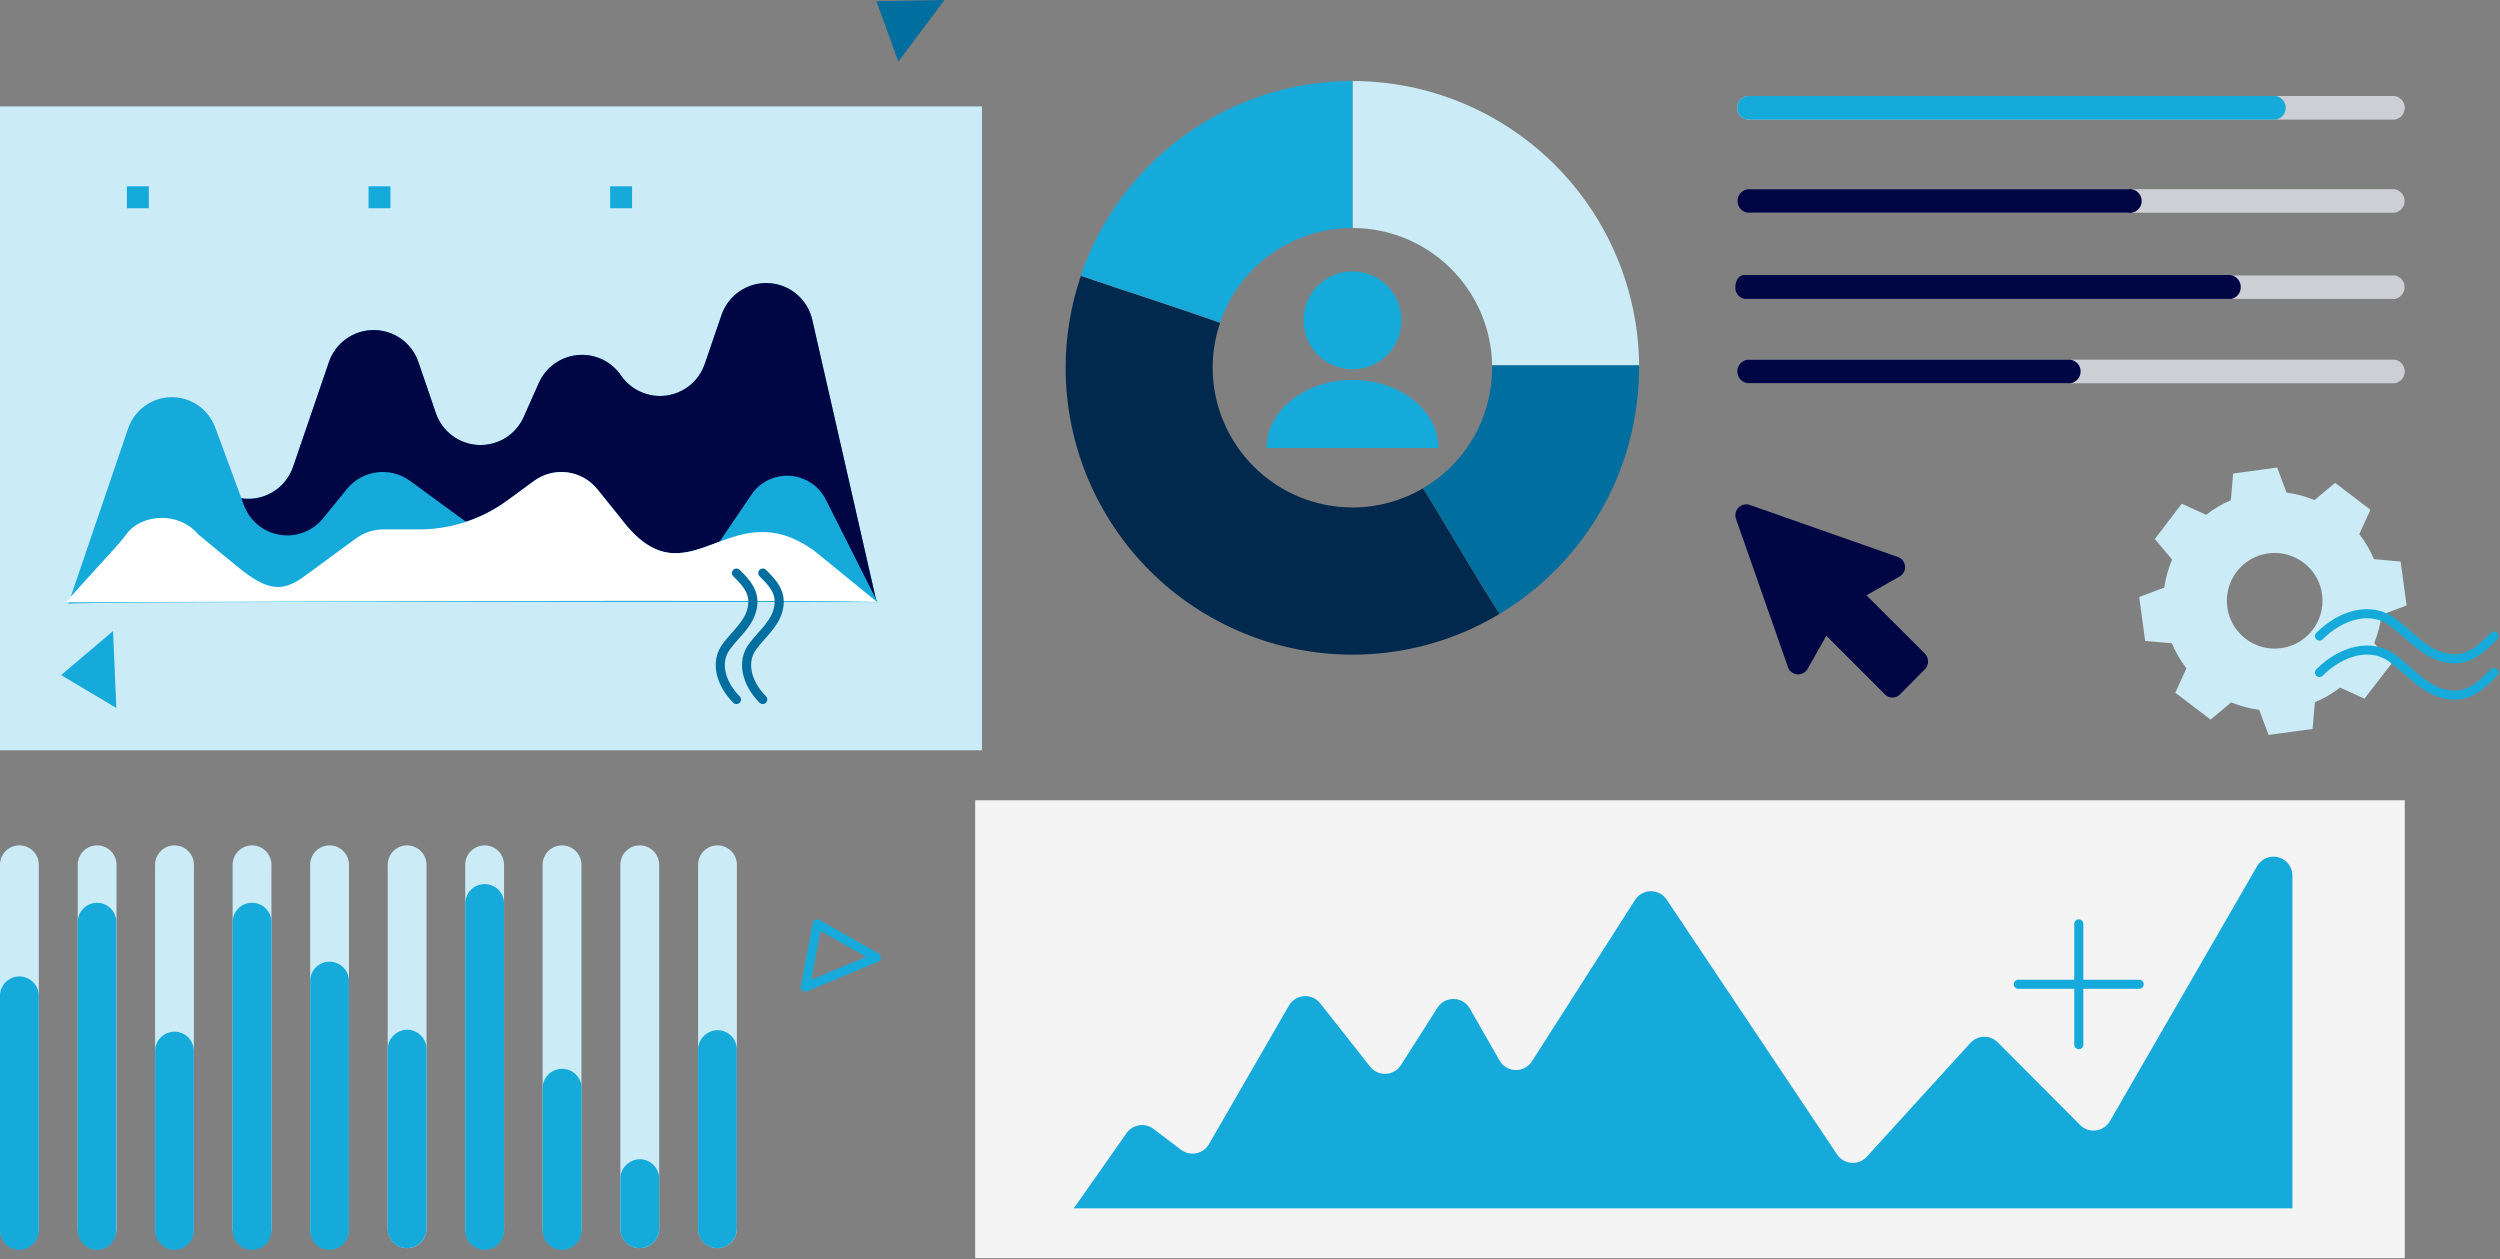<svg width="550" height="277" viewBox="0 0 550 277" fill="none" xmlns="http://www.w3.org/2000/svg">
<rect x="0" y="0" width="550" height="277" fill="#808080" stroke="none"/>
<g clip-path="url(#clip0)">
<path d="M216.028 23.413H0V165.059H216.028V23.413Z" fill="#CBECF7"/>
<path d="M529.047 176.055H214.541V276.782H529.047V176.055Z" fill="#F4F4F5"/>
<path d="M523.93 135.267L529.455 133.202L528.139 123.535L522.26 123.009C521.438 121.042 520.359 119.193 519.051 117.511L521.497 112.144L513.724 106.225L509.199 110.013C507.227 109.202 505.158 108.653 503.043 108.382L500.978 102.858L491.297 104.173L490.784 110.053C488.839 110.875 487.012 111.955 485.352 113.262L479.986 110.816L474.067 118.576L477.868 123.114C477.013 125.076 476.433 127.148 476.145 129.269L470.621 131.335L471.936 141.015L477.802 141.528C478.629 143.492 479.708 145.341 481.012 147.026L478.565 152.406L486.339 158.312L490.863 154.524C492.835 155.335 494.904 155.884 497.019 156.155L499.084 161.679L508.765 160.364L509.278 154.484C511.261 153.666 513.124 152.582 514.815 151.262L520.182 153.708L526.127 146L522.326 141.476C523.142 139.489 523.682 137.4 523.93 135.267V135.267ZM500.833 142.686C498.84 142.762 496.866 142.27 495.142 141.268C493.417 140.266 492.013 138.794 491.094 137.024C490.174 135.254 489.776 133.259 489.946 131.272C490.117 129.284 490.849 127.386 492.056 125.799C493.264 124.212 494.898 123 496.768 122.306C498.638 121.612 500.667 121.464 502.618 121.878C504.569 122.293 506.362 123.254 507.788 124.649C509.214 126.043 510.214 127.815 510.672 129.756C511.028 131.268 511.046 132.84 510.723 134.359C510.4 135.878 509.745 137.307 508.804 138.543C507.864 139.779 506.661 140.791 505.283 141.508C503.905 142.224 502.385 142.626 500.833 142.686V142.686Z" fill="#CBECF7"/>
<path d="M410.616 130.966L417.929 126.823C418.322 126.597 418.643 126.263 418.852 125.861C419.061 125.458 419.15 125.004 419.109 124.552C419.067 124.1 418.897 123.67 418.617 123.313C418.338 122.955 417.962 122.685 417.534 122.535L384.928 111.078C384.506 110.939 384.055 110.919 383.623 111.022C383.191 111.124 382.796 111.344 382.482 111.658C382.168 111.972 381.948 112.367 381.846 112.799C381.743 113.231 381.763 113.682 381.902 114.104L393.359 146.789C393.511 147.217 393.783 147.592 394.142 147.87C394.501 148.148 394.931 148.318 395.383 148.36C395.835 148.401 396.29 148.312 396.693 148.104C397.097 147.896 397.432 147.577 397.66 147.184L401.79 139.871L414.667 152.748C414.882 152.975 415.141 153.155 415.428 153.279C415.715 153.402 416.025 153.466 416.337 153.466C416.65 153.466 416.959 153.402 417.247 153.279C417.534 153.155 417.793 152.975 418.008 152.748L423.532 147.184C423.961 146.712 424.19 146.093 424.173 145.456C424.156 144.818 423.893 144.212 423.44 143.764L410.616 130.966Z" fill="#000643"/>
<path d="M15.481 132.268L31.726 108.79C32.509 107.654 33.51 106.686 34.672 105.941C35.833 105.197 37.132 104.691 38.49 104.453C39.85 104.216 41.242 104.251 42.587 104.558C43.933 104.864 45.203 105.435 46.325 106.238L48.667 107.856C49.982 108.777 51.493 109.381 53.081 109.621C54.669 109.86 56.291 109.729 57.819 109.237C59.348 108.745 60.742 107.907 61.893 106.786C63.043 105.666 63.919 104.294 64.451 102.779L72.343 79.708C73.035 77.64 74.361 75.843 76.131 74.569C77.901 73.295 80.027 72.61 82.207 72.61C84.388 72.61 86.514 73.295 88.284 74.569C90.054 75.843 91.379 77.64 92.072 79.708L95.887 90.875C96.563 92.853 97.82 94.581 99.493 95.833C101.167 97.085 103.179 97.804 105.267 97.895C107.355 97.986 109.422 97.445 111.198 96.343C112.974 95.241 114.376 93.629 115.222 91.717L118.536 84.259C119.285 82.565 120.473 81.102 121.978 80.022C123.482 78.941 125.248 78.282 127.092 78.113C128.936 77.944 130.792 78.271 132.468 79.06C134.144 79.849 135.578 81.072 136.622 82.602V82.602C137.713 84.19 139.225 85.444 140.987 86.224C142.749 87.004 144.694 87.279 146.603 87.018C148.513 86.757 150.312 85.972 151.801 84.749C153.29 83.525 154.41 81.912 155.036 80.09L158.733 69.304C159.463 67.163 160.872 65.32 162.746 64.053C164.619 62.786 166.855 62.164 169.113 62.283C171.372 62.403 173.53 63.255 175.26 64.712C176.99 66.169 178.198 68.151 178.699 70.356L192.812 132.268C192.812 132.268 15.981 131.768 15.481 132.268Z" fill="#16AADB"/>
<path d="M15.481 132.268L31.726 108.79C32.509 107.654 33.51 106.686 34.672 105.941C35.833 105.197 37.132 104.691 38.49 104.453C39.85 104.216 41.242 104.251 42.587 104.558C43.933 104.864 45.203 105.435 46.325 106.238L48.667 107.856C49.982 108.777 51.493 109.381 53.081 109.621C54.669 109.86 56.291 109.729 57.819 109.237C59.348 108.745 60.742 107.907 61.893 106.786C63.043 105.666 63.919 104.294 64.451 102.779L72.343 79.708C73.035 77.64 74.361 75.843 76.131 74.569C77.901 73.295 80.027 72.61 82.207 72.61C84.388 72.61 86.514 73.295 88.284 74.569C90.054 75.843 91.379 77.64 92.072 79.708L95.887 90.875C96.563 92.853 97.82 94.581 99.493 95.833C101.167 97.085 103.179 97.804 105.267 97.895C107.355 97.986 109.422 97.445 111.198 96.343C112.974 95.241 114.376 93.629 115.222 91.717L118.536 84.259C119.285 82.565 120.473 81.102 121.978 80.022C123.482 78.941 125.248 78.282 127.092 78.113C128.936 77.944 130.792 78.271 132.468 79.06C134.144 79.849 135.578 81.072 136.622 82.602V82.602C137.713 84.19 139.225 85.444 140.987 86.224C142.749 87.004 144.694 87.279 146.603 87.018C148.513 86.757 150.312 85.972 151.801 84.749C153.29 83.525 154.41 81.912 155.036 80.09L158.733 69.304C159.463 67.163 160.872 65.32 162.746 64.053C164.619 62.786 166.855 62.164 169.113 62.283C171.372 62.403 173.53 63.255 175.26 64.712C176.99 66.169 178.198 68.151 178.699 70.356L192.812 132.268C192.812 132.268 15.981 131.768 15.481 132.268Z" fill="#000643"/>
<path d="M15.034 132.847L28.187 94.256C28.868 92.268 30.147 90.54 31.85 89.309C33.552 88.078 35.594 87.405 37.695 87.382C39.796 87.359 41.852 87.987 43.581 89.18C45.31 90.373 46.627 92.073 47.351 94.045L53.665 111.144C54.286 112.831 55.344 114.322 56.73 115.466C58.115 116.61 59.78 117.365 61.553 117.656C63.327 117.946 65.146 117.76 66.824 117.118C68.502 116.475 69.98 115.399 71.106 113.999L76.288 107.632C77.927 105.595 80.286 104.268 82.878 103.925C85.469 103.582 88.093 104.25 90.204 105.791L102.121 114.512C103.861 115.787 105.962 116.473 108.119 116.471H123.232C125.383 116.454 127.484 117.122 129.23 118.379L140.529 126.639C141.627 127.442 142.876 128.015 144.201 128.326C145.526 128.637 146.899 128.678 148.24 128.447C149.582 128.217 150.863 127.719 152.007 126.983C153.152 126.248 154.138 125.29 154.905 124.166L165.427 108.671C165.572 108.474 165.704 108.277 165.848 108.093C166.864 106.873 168.168 105.925 169.642 105.338C171.116 104.75 172.714 104.54 174.29 104.726C175.867 104.913 177.371 105.491 178.667 106.408C179.963 107.324 181.009 108.55 181.711 109.974L193.049 132.466C193.049 132.466 15.034 132.15 15.034 132.847Z" fill="#16AADB"/>
<path d="M193.049 132.518L179.278 121.285C160.364 107.383 151.406 133.86 136.543 113.999L131.413 107.632C129.778 105.596 127.42 104.269 124.831 103.926C122.242 103.583 119.62 104.251 117.51 105.791L111.578 110.132C105.944 114.252 99.144 116.472 92.164 116.471H84.417C82.266 116.456 80.166 117.124 78.419 118.379L67.081 126.691C62.451 130.072 59.189 130.532 51.81 124.311C51.81 124.311 43.774 117.734 43.577 117.537C39.63 112.736 31.397 112.736 27.793 117.537C26.938 118.694 26.043 119.72 25.083 120.786L14.429 132.518C14.429 132.518 193.049 131.782 193.049 132.518Z" fill="#16AADB"/>
<path d="M193.049 132.518L179.278 121.285C160.364 107.383 151.406 133.86 136.543 113.999L131.413 107.632C129.778 105.596 127.42 104.269 124.831 103.926C122.242 103.583 119.62 104.251 117.51 105.791L111.578 110.132C105.944 114.252 99.144 116.472 92.164 116.471H84.417C82.266 116.456 80.166 117.124 78.419 118.379L67.081 126.691C62.451 130.072 59.189 130.532 51.81 124.311C51.81 124.311 43.774 117.734 43.577 117.537C39.63 112.736 31.397 112.736 27.793 117.537C26.938 118.694 26.043 119.72 25.083 120.786L14.429 132.518C14.429 132.518 193.049 131.782 193.049 132.518Z" fill="white"/>
<path d="M32.738 40.985H27.911V45.813H32.738V40.985Z" fill="#16AADB"/>
<path d="M85.903 40.985H81.076V45.813H85.903V40.985Z" fill="#16AADB"/>
<path d="M139.055 40.985H134.228V45.813H139.055V40.985Z" fill="#16AADB"/>
<path d="M526.877 46.799H384.362C383.76 46.685 383.217 46.364 382.826 45.892C382.435 45.42 382.221 44.827 382.221 44.214C382.221 43.602 382.435 43.008 382.826 42.536C383.217 42.064 383.76 41.744 384.362 41.63H526.877C527.479 41.744 528.022 42.064 528.413 42.536C528.804 43.008 529.017 43.602 529.017 44.214C529.017 44.827 528.804 45.42 528.413 45.892C528.022 46.364 527.479 46.685 526.877 46.799V46.799Z" fill="#CDCFD4"/>
<path d="M526.877 26.306H384.362C383.752 26.2 383.2 25.881 382.802 25.407C382.404 24.933 382.185 24.334 382.185 23.715C382.185 23.096 382.404 22.497 382.802 22.023C383.2 21.549 383.752 21.231 384.362 21.124H526.877C527.486 21.231 528.039 21.549 528.437 22.023C528.835 22.497 529.053 23.096 529.053 23.715C529.053 24.334 528.835 24.933 528.437 25.407C528.039 25.881 527.486 26.2 526.877 26.306V26.306Z" fill="#CDCFD4"/>
<path d="M468.056 46.799H384.362C383.76 46.685 383.217 46.364 382.826 45.892C382.435 45.42 382.221 44.827 382.221 44.214C382.221 43.602 382.435 43.008 382.826 42.536C383.217 42.065 383.76 41.744 384.362 41.63H468.056C468.436 41.558 468.827 41.57 469.202 41.667C469.577 41.764 469.926 41.942 470.224 42.188C470.522 42.435 470.762 42.745 470.926 43.095C471.091 43.445 471.176 43.827 471.176 44.214C471.176 44.601 471.091 44.984 470.926 45.334C470.762 45.684 470.522 45.993 470.224 46.24C469.926 46.487 469.577 46.665 469.202 46.762C468.827 46.858 468.436 46.871 468.056 46.799V46.799Z" fill="#000643"/>
<path d="M526.877 65.766H384.362C383.76 65.652 383.217 65.331 382.826 64.859C382.435 64.387 382.221 63.794 382.221 63.181C382.221 62.569 382.435 61.975 382.826 61.503C383.217 61.031 383.76 60.711 384.362 60.597H526.877C527.479 60.711 528.022 61.031 528.413 61.503C528.804 61.975 529.017 62.569 529.017 63.181C529.017 63.794 528.804 64.387 528.413 64.859C528.022 65.331 527.479 65.652 526.877 65.766V65.766Z" fill="#CDCFD4"/>
<path d="M490.916 65.766H384.533C384.171 65.812 383.804 65.777 383.457 65.663C383.111 65.549 382.794 65.359 382.531 65.107C382.267 64.855 382.063 64.547 381.934 64.206C381.805 63.864 381.754 63.499 381.784 63.135C381.784 61.715 382.6 60.505 383.612 60.505H489.995C490.368 60.456 490.747 60.487 491.107 60.597C491.467 60.708 491.799 60.894 492.081 61.143C492.362 61.392 492.587 61.699 492.74 62.043C492.894 62.386 492.971 62.759 492.968 63.135C492.983 63.743 492.786 64.338 492.412 64.817C492.038 65.297 491.509 65.632 490.916 65.766V65.766Z" fill="#000643"/>
<path d="M526.877 84.312H384.362C383.752 84.205 383.2 83.887 382.802 83.413C382.404 82.939 382.185 82.34 382.185 81.721C382.185 81.102 382.404 80.502 382.802 80.028C383.2 79.555 383.752 79.236 384.362 79.129H526.877C527.486 79.236 528.039 79.555 528.437 80.028C528.835 80.502 529.053 81.102 529.053 81.721C529.053 82.34 528.835 82.939 528.437 83.413C528.039 83.887 527.486 84.205 526.877 84.312V84.312Z" fill="#CDCFD4"/>
<path d="M455.56 84.312H384.362C383.752 84.205 383.2 83.887 382.802 83.413C382.404 82.939 382.185 82.34 382.185 81.721C382.185 81.102 382.404 80.502 382.802 80.028C383.2 79.555 383.752 79.236 384.362 79.129H455.56C456.17 79.236 456.722 79.555 457.12 80.028C457.519 80.502 457.737 81.102 457.737 81.721C457.737 82.34 457.519 82.939 457.12 83.413C456.722 83.887 456.17 84.205 455.56 84.312V84.312Z" fill="#000643"/>
<path d="M500.689 26.306H384.362C383.752 26.2 383.2 25.881 382.802 25.407C382.404 24.933 382.185 24.334 382.185 23.715C382.185 23.096 382.404 22.497 382.802 22.023C383.2 21.549 383.752 21.231 384.362 21.124H500.689C501.298 21.231 501.851 21.549 502.249 22.023C502.647 22.497 502.865 23.096 502.865 23.715C502.865 24.334 502.647 24.933 502.249 25.407C501.851 25.881 501.298 26.2 500.689 26.306V26.306Z" fill="#16AADB"/>
<path d="M4.262 274.586C3.131 274.586 2.047 274.137 1.248 273.337C0.449 272.538 -2.58822e-06 271.454 -2.58822e-06 270.324V190.261C-0.002 189.7 0.107 189.144 0.321 188.626C0.534 188.107 0.848 187.636 1.244 187.239C1.639 186.842 2.11 186.527 2.628 186.312C3.146 186.097 3.701 185.986 4.262 185.986V185.986C4.823 185.984 5.38 186.094 5.9 186.308C6.419 186.522 6.891 186.837 7.288 187.234C7.686 187.631 8 188.103 8.215 188.623C8.429 189.142 8.538 189.699 8.536 190.261V270.324C8.536 270.885 8.426 271.44 8.211 271.958C7.996 272.476 7.681 272.946 7.284 273.342C6.886 273.738 6.415 274.052 5.897 274.265C5.378 274.478 4.822 274.587 4.262 274.586Z" fill="#CBECF7"/>
<path d="M4.262 274.967C3.13 274.964 2.046 274.512 1.247 273.71C0.449 272.909 -5.35602e-06 271.824 0 270.692L0 219.079C0 217.949 0.449 216.865 1.248 216.066C2.047 215.267 3.131 214.818 4.262 214.818V214.818C4.822 214.816 5.378 214.925 5.897 215.138C6.415 215.352 6.886 215.665 7.284 216.061C7.681 216.457 7.996 216.927 8.211 217.445C8.426 217.963 8.536 218.519 8.536 219.079V270.692C8.536 271.826 8.086 272.913 7.284 273.715C6.483 274.517 5.395 274.967 4.262 274.967V274.967Z" fill="#16AADB"/>
<path d="M21.321 274.586C20.198 274.575 19.124 274.122 18.333 273.324C17.543 272.525 17.099 271.447 17.099 270.324V190.261C17.097 189.7 17.206 189.144 17.42 188.626C17.633 188.107 17.947 187.636 18.343 187.239C18.739 186.842 19.209 186.527 19.727 186.312C20.245 186.097 20.8 185.986 21.361 185.986V185.986C21.923 185.984 22.479 186.094 22.999 186.308C23.518 186.522 23.99 186.837 24.387 187.234C24.785 187.631 25.099 188.103 25.314 188.623C25.528 189.142 25.637 189.699 25.636 190.261V270.324C25.636 270.888 25.524 271.447 25.306 271.967C25.089 272.488 24.77 272.96 24.369 273.356C23.968 273.753 23.491 274.065 22.968 274.276C22.445 274.488 21.885 274.593 21.321 274.586Z" fill="#CBECF7"/>
<path d="M21.321 274.967C20.197 274.953 19.123 274.497 18.332 273.697C17.542 272.896 17.099 271.817 17.099 270.692V202.822C17.113 201.708 17.562 200.643 18.352 199.856C19.141 199.069 20.207 198.623 21.321 198.613V198.613C21.882 198.611 22.438 198.72 22.956 198.933C23.475 199.147 23.946 199.46 24.343 199.856C24.74 200.252 25.055 200.723 25.27 201.241C25.485 201.758 25.596 202.314 25.596 202.874V270.745C25.582 271.869 25.126 272.943 24.326 273.734C23.525 274.524 22.446 274.967 21.321 274.967V274.967Z" fill="#16AADB"/>
<path d="M38.381 274.586C37.251 274.586 36.167 274.137 35.367 273.337C34.568 272.538 34.119 271.454 34.119 270.324V190.261C34.118 189.7 34.227 189.144 34.44 188.626C34.653 188.107 34.967 187.636 35.363 187.239C35.759 186.842 36.229 186.527 36.747 186.312C37.265 186.097 37.82 185.986 38.381 185.986V185.986C38.943 185.984 39.499 186.094 40.019 186.308C40.538 186.522 41.01 186.837 41.408 187.234C41.805 187.631 42.12 188.103 42.334 188.623C42.548 189.142 42.657 189.699 42.656 190.261V270.324C42.656 270.885 42.545 271.44 42.33 271.958C42.115 272.476 41.8 272.946 41.403 273.342C41.006 273.738 40.534 274.052 40.016 274.265C39.497 274.478 38.942 274.587 38.381 274.586V274.586Z" fill="#CBECF7"/>
<path d="M38.381 274.967C37.249 274.964 36.166 274.512 35.367 273.71C34.568 272.909 34.119 271.824 34.119 270.692V231.233C34.119 230.103 34.568 229.019 35.367 228.219C36.167 227.42 37.251 226.971 38.381 226.971V226.971C38.942 226.969 39.497 227.078 40.016 227.292C40.534 227.505 41.006 227.819 41.403 228.215C41.8 228.611 42.115 229.081 42.33 229.599C42.545 230.117 42.656 230.672 42.656 231.233V270.692C42.656 271.826 42.205 272.913 41.404 273.715C40.602 274.517 39.515 274.967 38.381 274.967V274.967Z" fill="#16AADB"/>
<path d="M55.441 274.586C54.31 274.586 53.226 274.137 52.427 273.337C51.628 272.538 51.179 271.454 51.179 270.324V190.261C51.177 189.7 51.286 189.144 51.5 188.626C51.713 188.107 52.027 187.636 52.422 187.239C52.818 186.842 53.289 186.527 53.807 186.312C54.325 186.097 54.88 185.986 55.441 185.986V185.986C56.002 185.984 56.559 186.094 57.079 186.308C57.598 186.522 58.07 186.837 58.467 187.234C58.864 187.631 59.179 188.103 59.394 188.623C59.608 189.142 59.717 189.699 59.715 190.261V270.324C59.715 270.885 59.605 271.44 59.39 271.958C59.175 272.476 58.86 272.946 58.463 273.342C58.065 273.738 57.594 274.052 57.075 274.265C56.557 274.478 56.001 274.587 55.441 274.586Z" fill="#CBECF7"/>
<path d="M55.441 274.967C54.309 274.964 53.225 274.512 52.426 273.71C51.628 272.909 51.179 271.824 51.179 270.692V202.822C51.193 201.701 51.648 200.63 52.446 199.842C53.243 199.054 54.319 198.613 55.441 198.613V198.613C56.001 198.611 56.557 198.72 57.075 198.933C57.594 199.147 58.065 199.46 58.463 199.856C58.86 200.252 59.175 200.723 59.39 201.241C59.605 201.758 59.715 202.314 59.715 202.874V270.745C59.702 271.869 59.245 272.943 58.445 273.734C57.645 274.524 56.565 274.967 55.441 274.967V274.967Z" fill="#16AADB"/>
<path d="M72.5 274.586C71.37 274.586 70.286 274.137 69.487 273.337C68.688 272.538 68.239 271.454 68.239 270.324V190.261C68.237 189.7 68.346 189.144 68.559 188.626C68.773 188.107 69.086 187.636 69.482 187.239C69.878 186.842 70.349 186.526 70.866 186.311C71.384 186.097 71.939 185.986 72.5 185.986V185.986C73.634 185.986 74.721 186.436 75.523 187.238C76.325 188.04 76.775 189.127 76.775 190.261V270.324C76.772 271.456 76.32 272.539 75.518 273.338C74.717 274.137 73.632 274.586 72.5 274.586V274.586Z" fill="#CBECF7"/>
<path d="M72.5 274.967C71.369 274.964 70.285 274.512 69.486 273.71C68.687 272.909 68.239 271.824 68.239 270.692V215.83C68.239 214.7 68.688 213.616 69.487 212.817C70.286 212.018 71.37 211.569 72.5 211.569V211.569C73.632 211.569 74.717 212.017 75.518 212.816C76.32 213.615 76.772 214.699 76.775 215.83V270.692C76.772 271.825 76.32 272.91 75.519 273.711C74.718 274.512 73.633 274.964 72.5 274.967V274.967Z" fill="#16AADB"/>
<path d="M89.56 274.586C88.43 274.586 87.346 274.137 86.546 273.337C85.747 272.538 85.298 271.454 85.298 270.324V190.261C85.297 189.7 85.406 189.144 85.619 188.626C85.832 188.107 86.146 187.636 86.542 187.239C86.938 186.842 87.408 186.526 87.926 186.311C88.444 186.097 88.999 185.986 89.56 185.986V185.986C90.694 185.986 91.781 186.436 92.583 187.238C93.384 188.04 93.835 189.127 93.835 190.261V270.324C93.831 271.456 93.379 272.539 92.578 273.338C91.777 274.137 90.691 274.586 89.56 274.586V274.586Z" fill="#CBECF7"/>
<path d="M89.56 274.586C88.478 274.605 87.43 274.205 86.636 273.469C85.842 272.734 85.363 271.72 85.298 270.64V231.18C85.259 230.592 85.34 230.002 85.535 229.447C85.73 228.891 86.037 228.38 86.435 227.946C86.833 227.512 87.316 227.163 87.853 226.921C88.39 226.679 88.971 226.548 89.56 226.537C90.691 226.537 91.777 226.986 92.578 227.785C93.379 228.583 93.831 229.667 93.835 230.799V270.258C93.842 270.824 93.736 271.386 93.525 271.91C93.313 272.435 92.999 272.913 92.601 273.315C92.204 273.718 91.73 274.037 91.208 274.255C90.686 274.473 90.126 274.586 89.56 274.586V274.586Z" fill="#16AADB"/>
<path d="M106.62 274.586C105.489 274.586 104.405 274.137 103.606 273.337C102.807 272.538 102.358 271.454 102.358 270.324V190.261C102.356 189.7 102.465 189.144 102.679 188.626C102.892 188.107 103.206 187.636 103.602 187.239C103.997 186.842 104.468 186.526 104.986 186.311C105.504 186.097 106.059 185.986 106.62 185.986V185.986C107.753 185.986 108.841 186.436 109.642 187.238C110.444 188.04 110.894 189.127 110.894 190.261V270.324C110.891 271.456 110.439 272.539 109.638 273.338C108.836 274.137 107.751 274.586 106.62 274.586V274.586Z" fill="#CBECF7"/>
<path d="M106.62 274.967C105.488 274.964 104.404 274.512 103.605 273.711C102.807 272.909 102.358 271.824 102.358 270.692V198.758C102.358 198.198 102.468 197.644 102.682 197.127C102.897 196.61 103.21 196.14 103.606 195.744C104.002 195.349 104.472 195.035 104.989 194.82C105.506 194.606 106.06 194.496 106.62 194.496V194.496C107.751 194.496 108.836 194.945 109.638 195.743C110.439 196.542 110.891 197.626 110.894 198.758V270.692C110.891 271.825 110.439 272.91 109.639 273.711C108.838 274.512 107.752 274.964 106.62 274.967V274.967Z" fill="#16AADB"/>
<path d="M123.64 274.586C122.51 274.586 121.426 274.137 120.626 273.337C119.827 272.538 119.378 271.454 119.378 270.324V190.261C119.376 189.7 119.485 189.144 119.699 188.626C119.912 188.107 120.226 187.636 120.622 187.239C121.018 186.842 121.488 186.526 122.006 186.311C122.524 186.097 123.079 185.986 123.64 185.986V185.986C124.774 185.986 125.861 186.436 126.663 187.238C127.464 188.04 127.915 189.127 127.915 190.261V270.324C127.911 271.456 127.459 272.539 126.658 273.338C125.857 274.137 124.771 274.586 123.64 274.586V274.586Z" fill="#CBECF7"/>
<path d="M123.64 274.967C122.508 274.964 121.424 274.512 120.626 273.71C119.827 272.909 119.378 271.824 119.378 270.692V239.388C119.382 238.26 119.832 237.179 120.631 236.383C121.43 235.587 122.512 235.139 123.64 235.139V235.139C124.202 235.134 124.76 235.24 125.282 235.451C125.803 235.662 126.278 235.973 126.679 236.368C127.08 236.763 127.399 237.233 127.617 237.751C127.836 238.269 127.951 238.825 127.954 239.388V270.692C127.952 271.257 127.839 271.815 127.621 272.335C127.404 272.856 127.085 273.328 126.684 273.725C126.283 274.122 125.808 274.436 125.286 274.65C124.763 274.863 124.204 274.971 123.64 274.967V274.967Z" fill="#16AADB"/>
<path d="M140.739 274.586C139.609 274.586 138.525 274.137 137.726 273.337C136.926 272.538 136.477 271.454 136.477 270.324V190.261C136.476 189.7 136.585 189.144 136.798 188.626C137.011 188.107 137.325 187.636 137.721 187.239C138.117 186.842 138.587 186.526 139.105 186.311C139.623 186.097 140.178 185.986 140.739 185.986V185.986C141.873 185.986 142.96 186.436 143.762 187.238C144.563 188.04 145.014 189.127 145.014 190.261V270.324C145.01 271.456 144.558 272.539 143.757 273.338C142.956 274.137 141.87 274.586 140.739 274.586V274.586Z" fill="#CBECF7"/>
<path d="M140.739 274.586C139.657 274.604 138.609 274.204 137.815 273.469C137.021 272.734 136.542 271.72 136.477 270.64V259.67C136.438 259.082 136.519 258.492 136.714 257.936C136.909 257.38 137.215 256.87 137.614 256.436C138.012 256.002 138.495 255.653 139.032 255.411C139.569 255.169 140.15 255.038 140.739 255.027V255.027C141.87 255.027 142.956 255.475 143.757 256.274C144.558 257.073 145.01 258.157 145.014 259.288V270.271C145.019 270.836 144.912 271.396 144.7 271.919C144.487 272.443 144.173 272.918 143.776 273.32C143.378 273.721 142.905 274.039 142.384 274.256C141.863 274.474 141.304 274.586 140.739 274.586Z" fill="#16AADB"/>
<path d="M157.838 274.586C156.708 274.586 155.624 274.137 154.825 273.337C154.025 272.538 153.576 271.454 153.576 270.324V190.261C153.575 189.7 153.684 189.144 153.897 188.626C154.11 188.107 154.424 187.636 154.82 187.239C155.216 186.842 155.686 186.526 156.204 186.311C156.722 186.097 157.277 185.986 157.838 185.986V185.986C158.972 185.986 160.059 186.436 160.861 187.238C161.663 188.04 162.113 189.127 162.113 190.261V270.324C162.109 271.456 161.657 272.539 160.856 273.338C160.055 274.137 158.97 274.586 157.838 274.586V274.586Z" fill="#CBECF7"/>
<path d="M157.838 274.586C156.756 274.604 155.708 274.204 154.914 273.469C154.12 272.734 153.641 271.72 153.576 270.64V231.18C153.55 230.6 153.64 230.02 153.841 229.475C154.042 228.93 154.351 228.43 154.748 228.006C155.145 227.582 155.623 227.242 156.154 227.005C156.684 226.769 157.257 226.641 157.838 226.629V226.629C158.97 226.629 160.055 227.078 160.856 227.877C161.657 228.675 162.109 229.759 162.113 230.891V270.35C162.102 271.477 161.648 272.554 160.847 273.348C160.046 274.141 158.965 274.586 157.838 274.586V274.586Z" fill="#16AADB"/>
<path d="M236.244 265.826L247.845 249.279C248.167 248.823 248.576 248.437 249.049 248.143C249.523 247.848 250.05 247.651 250.601 247.564C251.151 247.477 251.714 247.502 252.255 247.636C252.796 247.77 253.305 248.011 253.751 248.345L259.854 252.962C260.326 253.316 260.867 253.567 261.443 253.696C262.019 253.826 262.615 253.832 263.193 253.714C263.772 253.595 264.318 253.356 264.797 253.011C265.275 252.666 265.675 252.223 265.97 251.712L283.569 221.223C283.908 220.634 284.386 220.138 284.962 219.777C285.537 219.415 286.192 219.201 286.87 219.151C287.547 219.102 288.226 219.22 288.848 219.494C289.47 219.768 290.015 220.19 290.435 220.723L301.431 234.666C301.842 235.188 302.372 235.603 302.977 235.878C303.582 236.153 304.243 236.279 304.907 236.246C305.57 236.212 306.216 236.02 306.79 235.686C307.364 235.351 307.849 234.884 308.205 234.324L316.242 221.697C316.626 221.095 317.158 220.602 317.788 220.266C318.418 219.93 319.124 219.762 319.838 219.778C320.551 219.794 321.249 219.993 321.863 220.357C322.477 220.721 322.987 221.236 323.344 221.855L329.921 233.337C330.278 233.955 330.788 234.471 331.403 234.835C332.017 235.199 332.714 235.398 333.428 235.414C334.142 235.43 334.847 235.262 335.477 234.926C336.107 234.589 336.64 234.097 337.024 233.495L359.713 197.982C360.085 197.4 360.597 196.92 361.201 196.586C361.806 196.251 362.484 196.073 363.174 196.066C363.865 196.06 364.546 196.225 365.157 196.548C365.767 196.871 366.288 197.341 366.671 197.916L404.144 253.961C404.494 254.494 404.962 254.94 405.511 255.263C406.061 255.587 406.677 255.779 407.313 255.826C407.949 255.873 408.587 255.773 409.178 255.534C409.769 255.295 410.297 254.924 410.721 254.448L433.476 229.457C433.854 229.039 434.314 228.703 434.826 228.468C435.339 228.233 435.894 228.105 436.457 228.092C437.021 228.078 437.581 228.18 438.104 228.389C438.627 228.599 439.102 228.913 439.5 229.312L457.612 247.49C458.064 247.946 458.615 248.292 459.222 248.5C459.829 248.708 460.476 248.773 461.112 248.691C461.748 248.608 462.357 248.379 462.891 248.023C463.425 247.666 463.869 247.191 464.189 246.635L496.585 190.524C497.044 189.736 497.75 189.121 498.594 188.773C499.437 188.426 500.372 188.366 501.253 188.602C502.134 188.839 502.913 189.358 503.469 190.081C504.026 190.804 504.329 191.69 504.332 192.602V265.826H236.244Z" fill="#16AADB"/>
<path d="M297.564 17.823V50.153C305.627 50.166 313.362 53.343 319.105 59C324.849 64.658 328.143 72.344 328.277 80.405H360.607C360.462 63.773 353.759 47.869 341.954 36.151C330.15 24.433 314.198 17.846 297.564 17.823Z" fill="#CBECF7"/>
<path d="M360.594 80.932C360.594 80.747 360.594 80.563 360.594 80.379H328.264C328.264 80.563 328.264 80.747 328.264 80.945C328.258 86.304 326.85 91.568 324.18 96.215C321.511 100.862 317.672 104.73 313.046 107.435C318.82 116.642 324.081 126.034 329.895 135.057C339.251 129.455 346.996 121.524 352.376 112.039C357.756 102.554 360.587 91.837 360.594 80.932V80.932Z" fill="#006E9E"/>
<path d="M313.046 107.435C308.337 110.201 302.973 111.655 297.512 111.644V111.644C289.4 111.627 281.622 108.41 275.869 102.691C270.116 96.972 266.852 89.214 266.786 81.103V80.879C266.786 77.528 267.337 74.199 268.417 71.027C258.263 67.423 247.977 64.201 237.796 60.702C235.579 67.207 234.445 74.032 234.442 80.905V81.129C234.505 97.814 241.17 113.796 252.98 125.582C264.791 137.368 280.787 144 297.472 144.027C308.889 144.048 320.095 140.951 329.882 135.07C324.068 126.034 318.807 116.695 313.046 107.435Z" fill="#01284D"/>
<path d="M297.538 50.153V17.823C284.351 17.825 271.496 21.957 260.776 29.637C250.057 37.318 242.012 48.163 237.77 60.649C247.951 64.148 258.236 67.371 268.391 70.975C270.47 64.897 274.398 59.623 279.625 55.889C284.852 52.156 291.115 50.15 297.538 50.153V50.153Z" fill="#16AADB"/>
<path d="M297.564 81.247C299.694 81.244 301.775 80.611 303.544 79.426C305.314 78.241 306.692 76.559 307.506 74.591C308.32 72.623 308.532 70.458 308.116 68.37C307.7 66.281 306.674 64.363 305.168 62.857C303.663 61.352 301.744 60.326 299.656 59.91C297.568 59.494 295.403 59.706 293.435 60.52C291.467 61.333 289.784 62.712 288.6 64.481C287.415 66.251 286.781 68.332 286.779 70.461C286.782 73.321 287.92 76.062 289.942 78.084C291.963 80.106 294.705 81.244 297.564 81.247V81.247Z" fill="#16AADB"/>
<path d="M297.564 83.588C287.121 83.588 278.663 90.283 278.663 98.557H316.452C316.452 90.283 307.995 83.588 297.564 83.588Z" fill="#16AADB"/>
<path d="M177.16 217.159L179.791 203.256L192.812 210.648L177.16 217.159Z" stroke="#16AADB" stroke-width="2" stroke-linecap="round" stroke-linejoin="round"/>
<path d="M197.626 13.561L192.812 0.263L207.781 0L197.626 13.561Z" fill="#006E9E"/>
<path d="M25.596 155.76L13.443 148.513L24.873 138.832L25.596 155.76Z" fill="#16AADB"/>
<path d="M457.336 203.256V229.826" stroke="#16AADB" stroke-width="2" stroke-linecap="round" stroke-linejoin="round"/>
<path d="M444.038 216.541H470.621" stroke="#16AADB" stroke-width="2" stroke-linecap="round" stroke-linejoin="round"/>
<path d="M548.685 147.947C545.804 150.827 542.924 153.708 538.162 152.748C533.401 151.788 530.468 147.947 526.627 145.053C521.826 141.213 515.091 143.133 510.291 147.947" stroke="#16AADB" stroke-width="2" stroke-linecap="round" stroke-linejoin="round"/>
<path d="M548.685 139.937C545.804 142.83 542.924 145.711 538.162 144.751C533.401 143.791 530.468 139.937 526.627 137.056C521.826 133.215 515.091 135.136 510.291 139.937" stroke="#16AADB" stroke-width="2" stroke-linecap="round" stroke-linejoin="round"/>
<path d="M167.808 126.073C169.9 128.151 171.978 130.243 171.294 133.715C170.61 137.188 167.808 139.279 165.73 142.054C162.942 145.54 164.336 150.407 167.808 153.892" stroke="#006E9E" stroke-width="2" stroke-linecap="round" stroke-linejoin="round"/>
<path d="M162.021 126.073C164.112 128.151 166.19 130.243 165.506 133.715C164.822 137.188 162.021 139.279 159.943 142.054C157.154 145.54 158.548 150.407 162.021 153.892" stroke="#006E9E" stroke-width="2" stroke-linecap="round" stroke-linejoin="round"/>
</g>
<defs>
<clipPath id="clip0">
<rect width="550" height="276.782" fill="white"/>
</clipPath>
</defs>
</svg>
